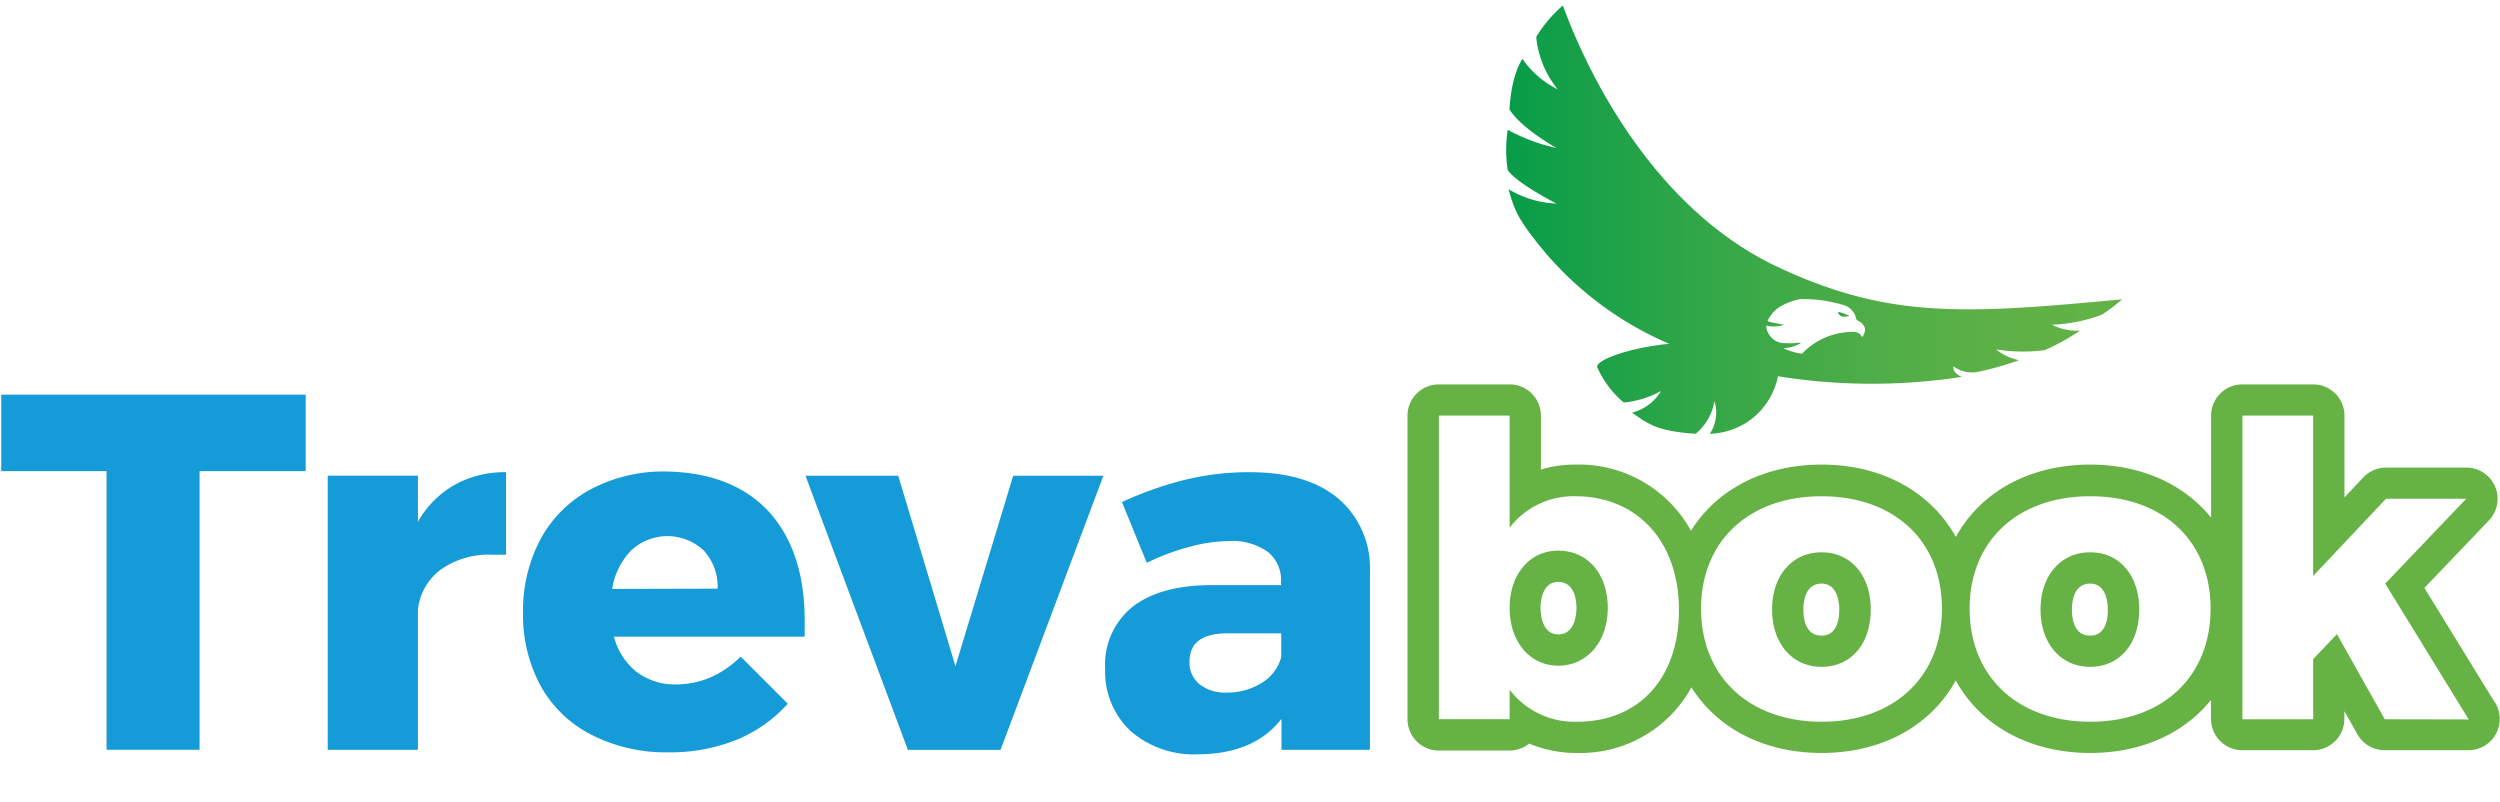 <svg id="Layer_1" data-name="Layer 1" xmlns="http://www.w3.org/2000/svg" xmlns:xlink="http://www.w3.org/1999/xlink" viewBox="0 0 282.72 90.72"><defs><style>.cls-1{fill:url(#linear-gradient);}.cls-2{fill:url(#linear-gradient-2);}.cls-3{fill:#66b245;}.cls-4{fill:#159bd7;}</style><linearGradient id="linear-gradient" x1="170.35" y1="24.87" x2="239.96" y2="24.87" gradientUnits="userSpaceOnUse"><stop offset="0" stop-color="#079c49"/><stop offset="0.06" stop-color="#109e49"/><stop offset="0.33" stop-color="#34a748"/><stop offset="0.59" stop-color="#4fad47"/><stop offset="0.82" stop-color="#5eb146"/><stop offset="1" stop-color="#64b246"/></linearGradient><linearGradient id="linear-gradient-2" x1="207.83" y1="35.56" x2="209.16" y2="35.56" xlink:href="#linear-gradient"/></defs><path class="cls-1" d="M240,33.85c-17.81,1.67-26.3,2.22-38.75-3.56C183.68,22.18,176.86.63,176.73.63a14.83,14.83,0,0,0-3,3.54,10.89,10.89,0,0,0,2.44,5.94,10.55,10.55,0,0,1-4-3.45c-1.36,2.09-1.46,5.73-1.46,5.73,1.4,2.19,5.32,4.35,5.32,4.35a20.89,20.89,0,0,1-5.53-2.06,15.21,15.21,0,0,0,0,4.54c1,1.51,5.52,3.8,5.52,3.8a11.36,11.36,0,0,1-5.42-1.62c.68,2.45,1.1,3.49,4.17,7.19a38.1,38.1,0,0,0,14,10.29c-.76.07-1.6.18-2.47.34-3.26.59-5.8,1.62-5.68,2.3v0h0a11.32,11.32,0,0,0,3,4,10.83,10.83,0,0,0,4.22-1.3,5.36,5.36,0,0,1-3.28,2.45c1.87,1.3,2.81,2.08,7.19,2.39a6,6,0,0,0,2.13-3.7,4.36,4.36,0,0,1-.52,3.7,8.33,8.33,0,0,0,4.11-1.25,8.13,8.13,0,0,0,3.6-5.26,66.84,66.84,0,0,0,20.78.07c-1.14-.51-.94-1.19-.94-1.19a3.59,3.59,0,0,0,2.57.66,33.11,33.11,0,0,0,4.85-1.36,5.87,5.87,0,0,1-2.58-1.21,19.43,19.43,0,0,0,5.48.08h0a25.74,25.74,0,0,0,4-2.21,6.29,6.29,0,0,1-3.18-.67,17.81,17.81,0,0,0,5.68-1.15A22.65,22.65,0,0,0,240,33.85Zm-29.39,4.31a1.09,1.09,0,0,0-1-.63A8,8,0,0,0,203.78,40a7.13,7.13,0,0,1-2.12-.63,4.09,4.09,0,0,0,2-.57.93.93,0,0,0-.56,0c-.32,0-.64.05-1,0a2.12,2.12,0,0,1-2.35-1.79h0a1.21,1.21,0,0,1,0-.19,3.46,3.46,0,0,0,2-.1c-.56-.11-1.11-.18-1.65-.33l-.21-.08a3.63,3.63,0,0,1,1.66-1.77,7.64,7.64,0,0,1,2-.71,3,3,0,0,1,.46,0h.44a14.74,14.74,0,0,1,3.36.49l.07,0,.57.17A2,2,0,0,1,209.9,36c0,.21.29.28.45.4C211,36.88,211.1,37.41,210.57,38.16Z"/><path class="cls-2" d="M209.16,35.72a3.89,3.89,0,0,0-1.33-.43C208.1,35.88,208.5,35.92,209.16,35.72Z"/><path class="cls-3" d="M176.22,62.27c-3.24,0-5.5,2.69-5.5,6.48s2.26,6.53,5.5,6.53,5.6-2.69,5.6-6.53S179.55,62.27,176.22,62.27Zm0,9.47c-1.83,0-2-2.28-2-3,0-.49.09-2.93,2-2.93s2.06,2.24,2.06,2.93S178.13,71.74,176.22,71.74ZM206,62.46c-3.33,0-5.6,2.64-5.6,6.47s2.27,6.48,5.6,6.48,5.56-2.59,5.56-6.48S209.3,62.46,206,62.46Zm0,9.42c-1.79,0-2.06-1.84-2.06-2.95,0-.88.21-2.93,2.06-2.93s2,2.25,2,2.93C208,69.82,207.84,71.88,206,71.88Zm30.37-9.42c-3.33,0-5.61,2.64-5.61,6.47s2.28,6.48,5.61,6.48,5.55-2.59,5.55-6.48S239.67,62.46,236.39,62.46Zm0,9.42c-1.79,0-2.06-1.84-2.06-2.95,0-.88.2-2.93,2.06-2.93s2,2.25,2,2.93C238.4,69.82,238.2,71.88,236.39,71.88Zm45.8,7.61-8-13,7.27-7.61a3.53,3.53,0,0,0-2.55-6h-9.07A3.54,3.54,0,0,0,267.25,54l-2.12,2.25V47a3.53,3.53,0,0,0-3.54-3.53h-8A3.53,3.53,0,0,0,250.05,47V58.54c-3-3.73-7.84-6-13.66-6-6.93,0-12.43,3.13-15.21,8.18-2.77-5-8.25-8.18-15.16-8.18-6.6,0-11.9,2.85-14.79,7.48a14.46,14.46,0,0,0-13.07-7.48,13.52,13.52,0,0,0-3.9.56V47a3.54,3.54,0,0,0-3.54-3.53h-8A3.54,3.54,0,0,0,159.17,47V81.34a3.55,3.55,0,0,0,3.54,3.54h8a3.48,3.48,0,0,0,2.22-.79,13.77,13.77,0,0,0,5.41,1.06,14.3,14.3,0,0,0,12.94-7.42c2.89,4.61,8.17,7.42,14.73,7.42,6.91,0,12.39-3.14,15.16-8.2,2.78,5.06,8.28,8.2,15.21,8.2,5.82,0,10.63-2.23,13.66-6v2.15a3.54,3.54,0,0,0,3.54,3.54h8a3.54,3.54,0,0,0,3.54-3.54v-.88l1.48,2.62a3.53,3.53,0,0,0,3.08,1.8h9.49a3.54,3.54,0,0,0,3-5.39ZM178.35,81.62A9.22,9.22,0,0,1,170.72,78v3.33h-8V47h8V59.68a9.08,9.08,0,0,1,7.44-3.56c7,0,11.71,5.13,11.71,12.86S185.34,81.62,178.35,81.62Zm27.67,0c-8.19,0-13.65-5.09-13.65-12.78S197.83,56.12,206,56.12s13.61,5,13.61,12.72S214.17,81.62,206,81.62Zm30.37,0c-8.19,0-13.65-5.09-13.65-12.78s5.46-12.72,13.65-12.72,13.6,5,13.6,12.72S244.53,81.62,236.39,81.62Zm33.3-.28-5.41-9.63-2.69,2.83v6.8h-8V47h8V65.14l8.24-8.74h9.07L269.74,66l9.44,15.36Z"/><path class="cls-4" d="M.14,44.63H34.57v8.65h-12V84.79H12.05V53.28H.14Z"/><path class="cls-4" d="M51.41,54.83a11.62,11.62,0,0,1,5.82-1.43v9.33c-.34,0-.86,0-1.55,0a9.41,9.41,0,0,0-5.84,1.69A6.46,6.46,0,0,0,47.26,69V84.79H37.06v-31h10.2V59A11.15,11.15,0,0,1,51.41,54.83Z"/><path class="cls-4" d="M87,57.92Q91,62.39,91,70.18C91,71,91,71.6,91,72H69.43a7.53,7.53,0,0,0,2.58,4,7.16,7.16,0,0,0,4.47,1.4,9.75,9.75,0,0,0,3.87-.8,11,11,0,0,0,3.41-2.35l5.33,5.33a15.78,15.78,0,0,1-5.82,4.09,20,20,0,0,1-7.71,1.41,18.48,18.48,0,0,1-8.7-2,13.54,13.54,0,0,1-5.71-5.5,16.78,16.78,0,0,1-2-8.25,17.22,17.22,0,0,1,2-8.4,13.89,13.89,0,0,1,5.68-5.61,17.56,17.56,0,0,1,8.48-2Q82.9,53.45,87,57.92Zm-5.85,8.65a6,6,0,0,0-1.57-4.32,6,6,0,0,0-8.2,0,8,8,0,0,0-2.15,4.35Z"/><path class="cls-4" d="M91.09,53.8h10.49l6.47,21.54,6.53-21.54h10.2l-11.63,31H102.67Z"/><path class="cls-4" d="M151.31,56.35a10.3,10.3,0,0,1,3.61,8.28V84.79h-10V81.3q-3.09,3.95-9.34,4a10.91,10.91,0,0,1-7.76-2.66,9.2,9.2,0,0,1-2.84-7A8.36,8.36,0,0,1,128,68.69q3.06-2.46,8.79-2.52h8.08v-.34a4.11,4.11,0,0,0-1.52-3.44,6.92,6.92,0,0,0-4.38-1.2,17.63,17.63,0,0,0-4.38.63,25.93,25.93,0,0,0-4.9,1.83l-2.81-6.87a39.7,39.7,0,0,1,7.25-2.55,30.43,30.43,0,0,1,7.19-.83Q147.76,53.4,151.31,56.35ZM142.72,77.2a4.82,4.82,0,0,0,2.17-2.89V71.62h-6.07c-2.86,0-4.3,1.07-4.3,3.2a3.15,3.15,0,0,0,1.12,2.55,4.59,4.59,0,0,0,3.06.95A7.19,7.19,0,0,0,142.72,77.2Z"/></svg>